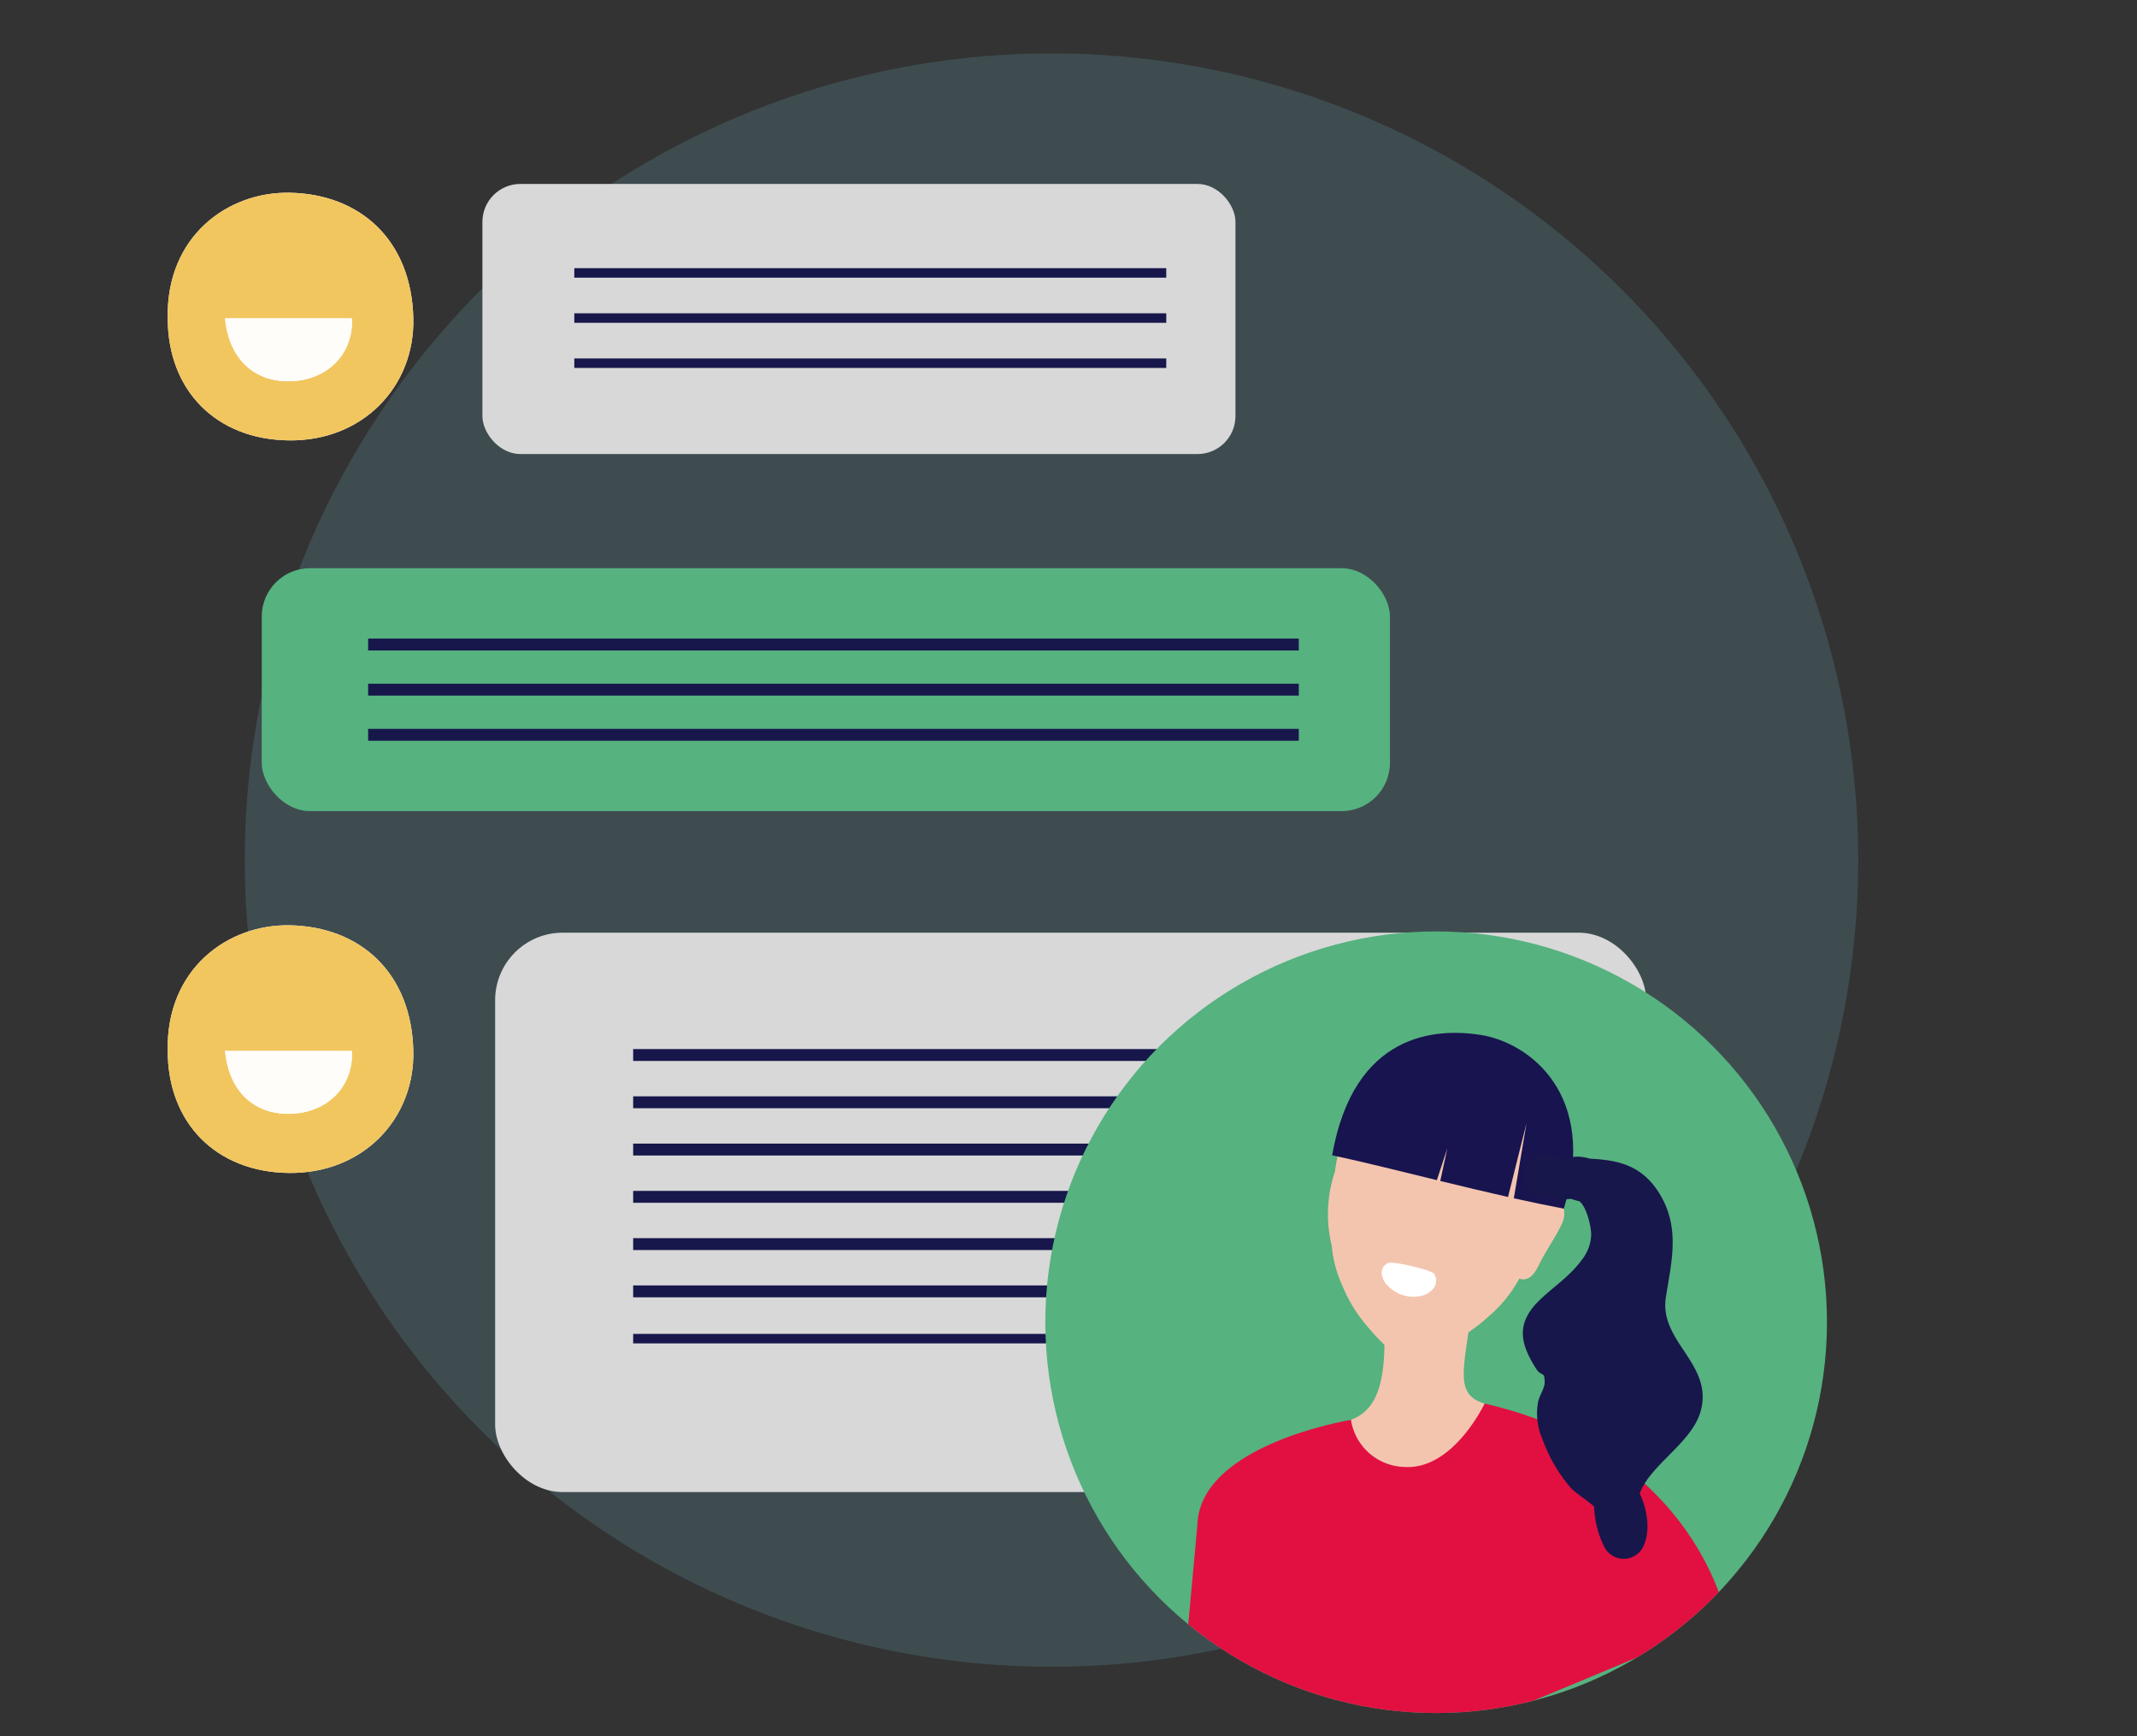 <svg xmlns="http://www.w3.org/2000/svg" xmlns:xlink="http://www.w3.org/1999/xlink" width="320" height="260" viewBox="0 0 320 260">
    <rect x="0" y="0" width="320" height="260" fill="#333333" stroke="none"/>
    <defs>
        <clipPath id="clip-path">
            <circle id="Ellipse_154" data-name="Ellipse 154" cx="58.523" cy="58.523" r="58.523" transform="translate(12678.364 7506.044)" fill="none"/>
        </clipPath>
    </defs>
    <rect id="Rectangle_406" data-name="Rectangle 406" width="320" height="260" fill="none"/>
    <circle id="Ellipse_205" data-name="Ellipse 205" cx="120.8" cy="120.8" r="120.8" transform="translate(36.658 8)" fill="#6bb3c6" opacity="0.2"/>
    <g id="Group_1275" data-name="Group 1275" transform="translate(-12521.834 -7366.563)">
        <rect id="Rectangle_232" data-name="Rectangle 232" width="112.765" height="40.447" rx="5.683" transform="translate(12594.071 7394.109)" fill="#d8d8d8"/>
        <rect id="Rectangle_233" data-name="Rectangle 233" width="172.364" height="83.768" rx="10.112" transform="translate(12595.977 7506.234)" fill="#d8d8d8"/>
        <rect id="Rectangle_234" data-name="Rectangle 234" width="168.943" height="36.374" rx="7.234" transform="translate(12561.026 7451.653)" fill="#56b27f"/>
        <line id="Line_130" data-name="Line 130" x2="88.642" transform="translate(12607.831 7407.432)" fill="none" stroke="#17174c" stroke-miterlimit="10" stroke-width="1.421"/>
        <line id="Line_131" data-name="Line 131" x2="88.642" transform="translate(12616.646 7567.026)" fill="none" stroke="#17174c" stroke-miterlimit="10" stroke-width="1.421"/>
        <line id="Line_132" data-name="Line 132" x2="88.642" transform="translate(12607.831 7414.192)" fill="none" stroke="#17174c" stroke-miterlimit="10" stroke-width="1.421"/>
        <line id="Line_133" data-name="Line 133" x2="88.642" transform="translate(12607.831 7420.952)" fill="none" stroke="#17174c" stroke-miterlimit="10" stroke-width="1.421"/>
        <line id="Line_134" data-name="Line 134" x2="139.356" transform="translate(12576.961 7463.08)" fill="none" stroke="#17174c" stroke-miterlimit="10" stroke-width="1.781"/>
        <line id="Line_135" data-name="Line 135" x2="139.356" transform="translate(12576.961 7469.84)" fill="none" stroke="#17174c" stroke-miterlimit="10" stroke-width="1.781"/>
        <line id="Line_136" data-name="Line 136" x2="139.356" transform="translate(12576.961 7476.6)" fill="none" stroke="#17174c" stroke-miterlimit="10" stroke-width="1.781"/>
        <line id="Line_137" data-name="Line 137" x2="139.356" transform="translate(12616.646 7524.552)" fill="none" stroke="#17174c" stroke-miterlimit="10" stroke-width="1.781"/>
        <line id="Line_138" data-name="Line 138" x2="139.356" transform="translate(12616.646 7531.631)" fill="none" stroke="#17174c" stroke-miterlimit="10" stroke-width="1.781"/>
        <line id="Line_139" data-name="Line 139" x2="139.356" transform="translate(12616.646 7538.71)" fill="none" stroke="#17174c" stroke-miterlimit="10" stroke-width="1.781"/>
        <line id="Line_140" data-name="Line 140" x2="139.356" transform="translate(12616.646 7545.789)" fill="none" stroke="#17174c" stroke-miterlimit="10" stroke-width="1.781"/>
        <line id="Line_141" data-name="Line 141" x2="139.356" transform="translate(12616.646 7552.868)" fill="none" stroke="#17174c" stroke-miterlimit="10" stroke-width="1.781"/>
        <line id="Line_142" data-name="Line 142" x2="139.356" transform="translate(12616.646 7559.947)" fill="none" stroke="#17174c" stroke-miterlimit="10" stroke-width="1.781"/>
        <g id="Group_851" data-name="Group 851">
            <g id="Group_850" data-name="Group 850" clip-path="url(#clip-path)">
                <circle id="Ellipse_153" data-name="Ellipse 153" cx="58.523" cy="58.523" r="58.523" transform="translate(12678.364 7506.044)" fill="#56b27f"/>
                <g id="Group_849" data-name="Group 849">
                    <path id="Path_1697" data-name="Path 1697" d="M12724.129,7579.191s-22.59,3.641-22.991,15.686l-1.807,19.673s34.278,13.451,34.8,13.651,46.3-19.071,46.3-19.071-4.326-25.015-36.291-32.382Z" fill="#e21041" fill-rule="evenodd"/>
                    <path id="Path_1698" data-name="Path 1698" d="M12744.143,7576.748c-4.261-1.238-3.234-4.714-2.276-11.733l-12.757-.449c.282,8.191-.663,12.993-4.98,14.625a8.332,8.332,0,0,0,8.09,7.054C12739.481,7586.646,12744.143,7576.748,12744.143,7576.748Z" fill="#f3c5af" fill-rule="evenodd"/>
                    <g id="Group_848" data-name="Group 848">
                        <path id="Path_1699" data-name="Path 1699" d="M12721.254,7553.121a17.867,17.867,0,0,0,1.54,5.853,22.11,22.11,0,0,0,3.881,6.325c2.279,2.678,3.854,4.119,5.624,4.426,1.727.3,3.63-.477,7.246-2.358a26.249,26.249,0,0,0,5.152-3.653,20.163,20.163,0,0,0,4.632-5.7c1.374.431,2.205-.553,2.907-2,1.062-2.187,2.584-4.29,3.466-6.218.965-2.111-.113-3.685-1.74-2.746a32.744,32.744,0,0,0,.962-6.915c.369-8.548-3.61-12.812-13.265-14.517-8.717-1.541-15.318,3.125-18.333,10.242a24.43,24.43,0,0,0-1.594,6.147A19.985,19.985,0,0,0,12721.254,7553.121Z" fill="#f3c5af" fill-rule="evenodd"/>
                        <path id="Path_1700" data-name="Path 1700" d="M12741.484,7525.593l.175.029c9.655,1.705,13.635,5.968,13.265,14.517a32.744,32.744,0,0,1-.962,6.915c1.627-.939,2.705.635,1.741,2.746-.883,1.928-2.405,4.031-3.467,6.219-.7,1.445-1.533,2.43-2.907,2a20.149,20.149,0,0,1-4.632,5.7,26.278,26.278,0,0,1-5.152,3.653c-3.615,1.88-5.519,2.658-7.246,2.359l-.08-.015Z" fill="#f3c5af" fill-rule="evenodd"/>
                    </g>
                    <path id="Path_1701" data-name="Path 1701" d="M12721.313,7539.573c4.929,1.039,10.854,2.55,15.68,3.717l1.57-4.776-1.059,4.9c3.372.816,6.743,1.631,10.145,2.4l2.77-11.061-1.9,11.255c2.475.551,4.97,1.075,7.49,1.554,5.182-17.094-5.162-24.848-12.419-26.011C12737.009,7520.492,12724.562,7521.075,12721.313,7539.573Z" fill="#18144f" fill-rule="evenodd"/>
                    <path id="Path_1702" data-name="Path 1702" d="M12729.885,7555.656c.938-.145,6.237,1.067,6.687,1.653a1.891,1.891,0,0,1-.1,2.217,3.27,3.27,0,0,1-2.031,1.138,5.328,5.328,0,0,1-4.9-1.67,2.84,2.84,0,0,1-.81-1.838A1.51,1.51,0,0,1,12729.885,7555.656Z" fill="#fff"/>
                    <path id="Path_1703" data-name="Path 1703" d="M12768.021,7597.9c.949-2.316.452-5.276-.554-7.477-.031-.068-.067-.13-.1-.2,1.611-4.427,8.042-7.68,9.208-12.629,1.629-6.914-6.33-10.174-5.288-16.773.866-5.487,2.176-10.475-1.011-15.6-2.673-4.3-6.39-4.941-10.395-5.148a6.572,6.572,0,0,0-1.718-.3,3.383,3.383,0,0,0-1.229.181,31.584,31.584,0,0,1-3.626-.332c-4.09-.661-4.538,5.757-.482,6.413a20.735,20.735,0,0,0,4.26.055c.4.137.825.263,1.269.382,1.186.964,1.795,4.152,1.747,5.078a6.481,6.481,0,0,1-1.515,3.82c-1.713,2.342-4.19,3.922-6.237,5.913-3.544,3.448-2.9,6.442-.525,10.2.872,1.382,1.313.273,1.313,2.114,0,.849-.8,1.977-.974,2.872a9.491,9.491,0,0,0,.612,5.538,23.335,23.335,0,0,0,4.232,7.325c.748.838,2.329,1.762,3.539,2.847a14.251,14.251,0,0,0,1.56,6.106A3.257,3.257,0,0,0,12768.021,7597.9Z" fill="#17174c"/>
                </g>
            </g>
        </g>
        <g id="Group_852" data-name="Group 852">
            <path id="Path_1704" data-name="Path 1704" d="M12546.946,7414.176c0,10.913,7.295,18.188,18.1,18.336,11.118.152,18.929-8.071,18.68-18.316-.285-11.711-7.982-18.581-18.52-18.771C12555.872,7395.256,12546.72,7402.008,12546.946,7414.176Z" fill="#fcfdfd"/>
            <path id="Path_1705" data-name="Path 1705" d="M12546.946,7414.176c-.227-12.168,8.926-18.92,18.256-18.751,10.537.19,18.234,7.06,18.52,18.771.249,10.245-7.562,18.468-18.68,18.316C12554.241,7432.364,12546.943,7425.089,12546.946,7414.176Zm8.591.064c.575,6.241,4.627,9.824,10.385,9.382,5.243-.4,8.831-4.261,8.625-9.382Z" fill="#f2c65f"/>
            <path id="Path_1706" data-name="Path 1706" d="M12555.537,7414.24h19.01c.206,5.121-3.382,8.98-8.625,9.382C12560.164,7424.064,12556.112,7420.481,12555.537,7414.24Z" fill="#fefdfa"/>
        </g>
        <g id="Group_853" data-name="Group 853">
            <path id="Path_1707" data-name="Path 1707" d="M12546.946,7523.878c0,10.914,7.295,18.188,18.1,18.336,11.118.152,18.929-8.071,18.68-18.316-.285-11.711-7.982-18.58-18.52-18.771C12555.872,7504.958,12546.72,7511.71,12546.946,7523.878Z" fill="#fcfdfd"/>
            <path id="Path_1708" data-name="Path 1708" d="M12546.946,7523.878c-.227-12.168,8.926-18.92,18.256-18.751,10.537.191,18.234,7.06,18.52,18.771.249,10.245-7.562,18.468-18.68,18.316C12554.241,7542.066,12546.943,7534.792,12546.946,7523.878Zm8.591.064c.575,6.241,4.627,9.824,10.385,9.382,5.243-.4,8.831-4.261,8.625-9.382Z" fill="#f2c65f"/>
            <path id="Path_1709" data-name="Path 1709" d="M12555.537,7523.942h19.01c.206,5.121-3.382,8.98-8.625,9.382C12560.164,7533.766,12556.112,7530.183,12555.537,7523.942Z" fill="#fefdfa"/>
        </g>
    </g>
</svg>
